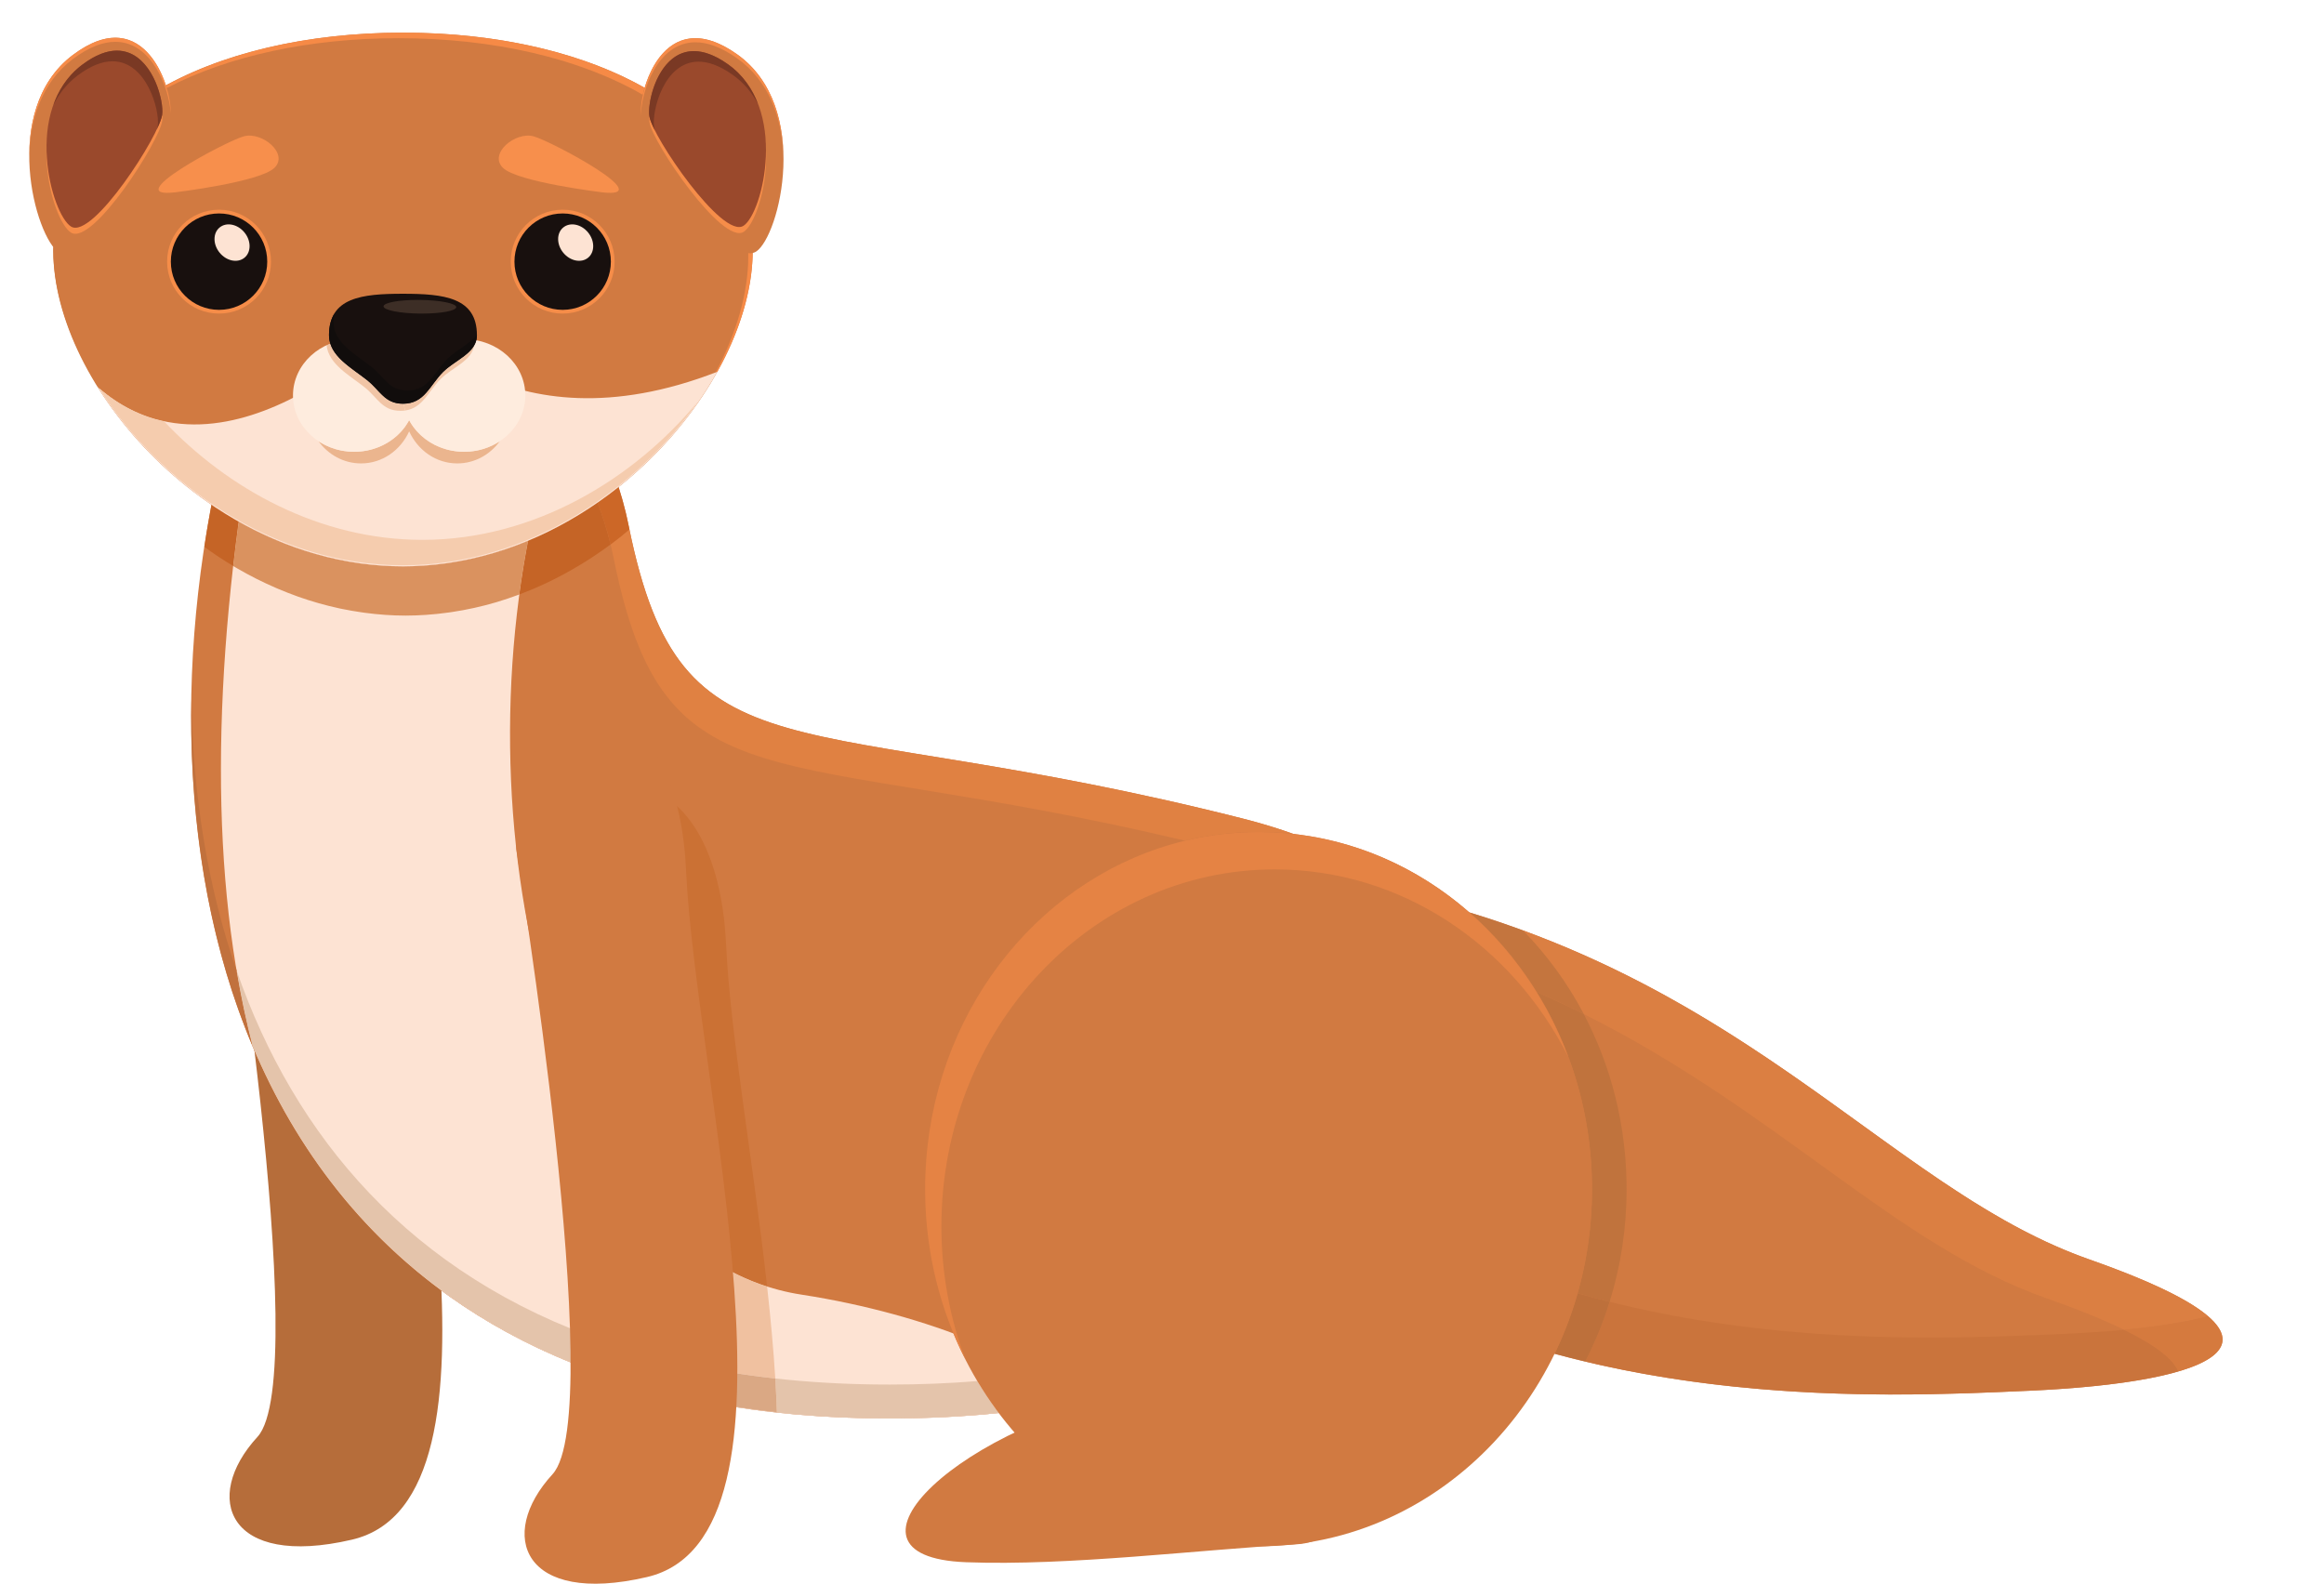 <?xml version="1.0" encoding="UTF-8"?><svg xmlns="http://www.w3.org/2000/svg" xmlns:xlink="http://www.w3.org/1999/xlink" height="324.9" preserveAspectRatio="xMidYMid meet" version="1.0" viewBox="-6.0 -6.7 476.8 324.9" width="476.8" zoomAndPan="magnify"><defs><clipPath id="a"><path d="M 99 139 L 146 139 L 146 318.23 L 99 318.23 Z M 99 139"/></clipPath></defs><g><g><path d="M 39.395 159.805 C 39.445 160.824 58.316 275.582 46.824 288.098 C 35.336 300.609 40.777 315.117 66.203 309.191 C 101.246 301.027 76.234 207.934 74.215 164.078 C 72.191 120.219 37.613 123.281 39.395 159.805" fill="#b66d3a"/></g><g><path d="M 38.719 90.324 C 19.934 176.293 45.391 282.629 173.457 284.297 C 301.52 285.969 341.148 184.602 248.961 161.238 C 156.77 137.879 133.824 154.98 122.98 101.172 C 112.137 47.359 49.562 40.684 38.719 90.324" fill="#d17a41"/></g><g><path d="M 254.855 162.895 C 254.852 162.891 254.852 162.891 254.844 162.891 C 254.848 162.891 254.852 162.891 254.855 162.895 M 254.793 162.875 C 254.785 162.871 254.781 162.871 254.777 162.867 C 254.781 162.871 254.785 162.871 254.793 162.875 M 254.73 162.855 C 254.719 162.852 254.715 162.852 254.707 162.848 C 254.715 162.852 254.719 162.852 254.73 162.855 M 254.664 162.836 C 254.656 162.832 254.652 162.832 254.641 162.828 C 254.648 162.828 254.656 162.832 254.664 162.836 M 254.602 162.816 C 254.594 162.812 254.586 162.812 254.574 162.809 C 254.586 162.812 254.594 162.812 254.602 162.816 M 254.539 162.797 C 254.527 162.793 254.52 162.789 254.512 162.785 C 254.52 162.789 254.527 162.793 254.539 162.797 M 254.477 162.777 C 254.469 162.773 254.453 162.77 254.441 162.766 C 254.453 162.77 254.469 162.773 254.477 162.777 M 254.414 162.758 C 254.398 162.754 254.391 162.75 254.375 162.746 C 254.387 162.75 254.402 162.754 254.414 162.758 M 254.352 162.738 C 254.336 162.734 254.328 162.73 254.312 162.727 C 254.324 162.73 254.34 162.734 254.352 162.738 M 254.289 162.719 C 254.273 162.715 254.262 162.711 254.246 162.707 C 254.262 162.711 254.273 162.715 254.289 162.719 M 254.227 162.699 C 254.211 162.695 254.195 162.691 254.18 162.688 C 254.195 162.691 254.211 162.695 254.227 162.699 M 254.164 162.684 C 254.148 162.676 254.129 162.672 254.113 162.668 C 254.129 162.672 254.148 162.676 254.164 162.684 M 254.102 162.664 C 254.086 162.656 254.066 162.652 254.051 162.648 C 254.066 162.652 254.086 162.656 254.102 162.664 M 254.035 162.645 C 254.02 162.641 254 162.633 253.984 162.629 C 254.004 162.633 254.02 162.641 254.035 162.645 M 253.977 162.625 C 253.961 162.621 253.934 162.613 253.918 162.609 C 253.938 162.613 253.957 162.617 253.977 162.625 M 253.914 162.605 C 253.898 162.602 253.871 162.594 253.855 162.59 C 253.875 162.594 253.895 162.602 253.914 162.605 M 253.848 162.586 C 253.832 162.582 253.805 162.574 253.789 162.57 C 253.809 162.574 253.828 162.582 253.848 162.586 M 253.785 162.57 C 253.77 162.562 253.742 162.555 253.727 162.551 C 253.746 162.559 253.766 162.562 253.785 162.57 M 253.723 162.551 C 252.574 162.207 251.418 161.883 250.223 161.566 C 251.414 161.883 252.578 162.211 253.723 162.551 M 250.223 161.566 C 250.18 161.555 250.137 161.543 250.09 161.531 C 250.137 161.543 250.18 161.555 250.223 161.566 M 250.09 161.531 C 250.066 161.523 250.047 161.52 250.023 161.516 C 250.047 161.52 250.066 161.523 250.09 161.531 M 250.023 161.516 C 250.008 161.512 249.977 161.5 249.961 161.496 C 249.98 161.504 250.004 161.508 250.023 161.516 M 249.957 161.496 C 249.918 161.484 249.867 161.473 249.828 161.461 C 249.867 161.473 249.914 161.484 249.957 161.496 M 249.824 161.461 C 249.805 161.457 249.777 161.449 249.762 161.445 C 249.781 161.449 249.801 161.457 249.824 161.461 M 249.758 161.445 C 249.738 161.441 249.711 161.434 249.695 161.43 C 249.719 161.434 249.734 161.438 249.758 161.445 M 249.688 161.426 C 249.672 161.422 249.645 161.414 249.629 161.41 C 249.648 161.414 249.668 161.422 249.688 161.426 M 249.621 161.41 C 249.562 161.395 249.488 161.375 249.426 161.359 C 249.492 161.375 249.559 161.395 249.621 161.41 M 249.426 161.359 C 249.402 161.352 249.383 161.348 249.359 161.344 C 249.379 161.348 249.402 161.352 249.426 161.359 M 249.359 161.34 C 249.336 161.336 249.316 161.328 249.293 161.324 C 249.316 161.328 249.336 161.336 249.359 161.34 M 249.289 161.324 C 249.27 161.316 249.25 161.312 249.227 161.309 C 249.25 161.312 249.27 161.316 249.289 161.324 M 249.223 161.309 C 249.203 161.301 249.184 161.297 249.16 161.289 C 249.18 161.297 249.203 161.301 249.223 161.309 M 249.148 161.289 C 249.109 161.277 249.066 161.266 249.027 161.258 C 249.066 161.266 249.109 161.277 249.148 161.289 M 122.305 98.148 L 122.305 98.145 L 122.305 98.148 M 122.289 98.09 C 122.289 98.078 122.285 98.07 122.285 98.062 C 122.285 98.07 122.289 98.078 122.289 98.09 M 122.277 98.035 C 121.867 96.383 121.41 94.781 120.906 93.227 C 121.41 94.781 121.867 96.383 122.277 98.035" fill="#fcd8bd"/></g><g><path d="M 237.148 165.785 C 152.219 145.602 130.402 159.934 119.906 107.859 C 119.711 106.891 119.496 105.938 119.27 105 C 119.844 104.574 120.414 104.141 120.977 103.699 C 121.145 103.566 121.312 103.434 121.477 103.301 C 122.043 102.852 122.582 102.379 123.133 101.918 C 134.039 154.828 157.195 137.988 248.961 161.238 C 248.98 161.246 249.004 161.25 249.027 161.258 C 249.066 161.266 249.109 161.277 249.148 161.289 C 249.156 161.289 249.156 161.289 249.16 161.289 C 249.184 161.297 249.203 161.301 249.223 161.309 L 249.227 161.309 C 249.25 161.312 249.27 161.316 249.289 161.324 L 249.293 161.324 C 249.316 161.328 249.336 161.336 249.359 161.34 L 249.359 161.344 C 249.383 161.348 249.402 161.352 249.426 161.359 C 249.488 161.375 249.562 161.395 249.621 161.41 L 249.629 161.41 C 249.645 161.414 249.672 161.422 249.688 161.426 C 249.688 161.426 249.691 161.426 249.695 161.43 C 249.711 161.434 249.738 161.441 249.758 161.445 L 249.762 161.445 C 249.777 161.449 249.805 161.457 249.824 161.461 L 249.828 161.461 C 249.867 161.473 249.918 161.484 249.957 161.496 C 249.961 161.496 249.957 161.496 249.961 161.496 C 249.977 161.5 250.008 161.512 250.023 161.516 C 250.047 161.52 250.066 161.523 250.09 161.531 C 250.137 161.543 250.18 161.555 250.223 161.566 C 251.418 161.883 252.574 162.207 253.723 162.551 L 253.727 162.551 C 253.742 162.555 253.77 162.562 253.785 162.57 L 253.789 162.57 C 253.805 162.574 253.832 162.582 253.848 162.586 C 253.852 162.59 253.852 162.59 253.855 162.59 C 253.871 162.594 253.898 162.602 253.914 162.605 C 253.914 162.605 253.914 162.605 253.918 162.609 C 253.934 162.613 253.961 162.621 253.977 162.625 C 253.977 162.625 253.984 162.629 253.984 162.629 C 254 162.633 254.02 162.641 254.035 162.645 C 254.043 162.645 254.047 162.645 254.051 162.648 C 254.066 162.652 254.086 162.656 254.102 162.664 C 254.105 162.664 254.109 162.664 254.113 162.668 C 254.129 162.672 254.148 162.676 254.164 162.684 C 254.168 162.684 254.176 162.684 254.18 162.688 C 254.195 162.691 254.211 162.695 254.227 162.699 C 254.234 162.703 254.238 162.703 254.246 162.707 C 254.262 162.711 254.273 162.715 254.289 162.719 C 254.293 162.723 254.305 162.727 254.312 162.727 C 254.328 162.73 254.336 162.734 254.352 162.738 C 254.363 162.742 254.367 162.742 254.375 162.746 C 254.391 162.75 254.398 162.754 254.414 162.758 C 254.426 162.762 254.43 162.762 254.441 162.766 C 254.453 162.77 254.469 162.773 254.477 162.777 C 254.488 162.781 254.5 162.785 254.512 162.785 C 254.52 162.789 254.527 162.793 254.539 162.797 C 254.551 162.801 254.566 162.805 254.574 162.809 C 254.586 162.812 254.594 162.812 254.602 162.816 C 254.617 162.82 254.629 162.824 254.641 162.828 C 254.652 162.832 254.656 162.832 254.664 162.836 C 254.676 162.84 254.695 162.844 254.707 162.848 C 254.715 162.852 254.719 162.852 254.73 162.855 C 254.742 162.859 254.766 162.863 254.777 162.867 C 254.781 162.871 254.785 162.871 254.793 162.875 C 254.812 162.879 254.824 162.883 254.844 162.891 C 254.852 162.891 254.852 162.891 254.855 162.895 C 256.402 163.371 257.906 163.871 259.371 164.398 C 257.102 164.145 254.797 164.012 252.469 164.004 L 252.465 164.004 C 252.41 164.004 252.355 164.004 252.305 164.004 C 252.301 164.004 252.297 164.004 252.293 164.004 C 252.266 164.004 252.238 164.004 252.215 164.004 C 247.035 164.004 241.996 164.617 237.148 165.785 M 122.992 101.219 C 122.988 101.203 122.984 101.188 122.98 101.172 C 122.984 101.188 122.988 101.203 122.992 101.219 M 122.348 98.316 C 122.348 98.312 122.348 98.312 122.348 98.309 C 122.348 98.312 122.348 98.312 122.348 98.316 M 122.332 98.258 C 122.328 98.246 122.328 98.238 122.324 98.227 C 122.328 98.238 122.328 98.246 122.332 98.258 M 122.32 98.199 C 122.312 98.184 122.309 98.164 122.305 98.145 L 122.305 98.148 C 122.309 98.164 122.316 98.184 122.32 98.199 M 122.305 98.145 C 121.891 96.449 121.422 94.816 120.906 93.227 C 121.41 94.781 121.867 96.383 122.277 98.035 C 122.281 98.043 122.281 98.055 122.285 98.062 C 122.285 98.07 122.289 98.078 122.289 98.09 C 122.297 98.105 122.301 98.125 122.305 98.145" fill="#e08142"/></g><g><path d="M 158.438 258.918 C 107.824 251.133 87.082 161.59 104.961 92.617 L 45.711 82.328 C 37.312 131.527 37.059 174.047 45.801 207.805 C 63.957 251.008 103.273 283.383 173.457 284.297 C 187.477 284.48 200.434 283.43 212.277 281.379 C 208.742 273.09 184.637 262.949 158.438 258.918" fill="#fde3d3"/></g><g><path d="M 123.133 101.918 C 123.086 101.688 123.039 101.453 122.992 101.219 C 123.039 101.457 123.094 101.672 123.141 101.91 C 123.141 101.914 123.137 101.914 123.133 101.918" fill="#d99b6d"/></g><g><path d="M 100.547 115.266 C 101.047 111.562 101.645 107.887 102.344 104.25 C 107.391 102.152 112.164 99.496 116.59 96.434 C 117.637 99.129 118.535 101.984 119.27 105 C 117.445 106.352 115.555 107.637 113.605 108.84 C 113.438 108.945 113.266 109.043 113.094 109.148 C 111.93 109.855 110.746 110.531 109.539 111.18 C 109.398 111.258 109.254 111.336 109.109 111.41 C 106.418 112.836 103.629 114.098 100.758 115.184 C 100.688 115.211 100.617 115.238 100.547 115.266 M 122.98 101.172 C 122.785 100.203 122.574 99.25 122.348 98.316 C 122.574 99.25 122.785 100.203 122.98 101.172 M 122.348 98.309 C 122.344 98.297 122.336 98.273 122.332 98.258 C 122.336 98.273 122.344 98.293 122.348 98.309 M 122.324 98.227 C 122.324 98.219 122.32 98.211 122.32 98.199 C 122.32 98.207 122.324 98.223 122.324 98.227 M 122.305 98.145 L 122.305 98.145" fill="#c56426"/></g><g><path d="M 119.27 105 C 118.535 101.984 117.637 99.129 116.59 96.434 C 118.07 95.406 119.508 94.34 120.906 93.227 C 121.422 94.816 121.891 96.449 122.305 98.145 C 122.309 98.164 122.312 98.184 122.32 98.199 C 122.32 98.211 122.324 98.219 122.324 98.227 C 122.328 98.238 122.328 98.246 122.332 98.258 C 122.336 98.273 122.344 98.297 122.348 98.309 C 122.348 98.312 122.348 98.312 122.348 98.316 C 122.574 99.25 122.785 100.203 122.98 101.172 C 122.984 101.188 122.988 101.203 122.992 101.219 C 123.039 101.453 123.086 101.688 123.133 101.918 C 122.582 102.379 122.043 102.852 121.477 103.301 C 121.312 103.434 121.145 103.566 120.977 103.699 C 120.414 104.141 119.844 104.574 119.27 105" fill="#cc6727"/></g><g><path d="M 41.836 109.426 C 40.891 108.855 39.957 108.266 39.035 107.664 C 38.852 107.543 38.672 107.422 38.488 107.301 C 37.617 106.719 36.766 106.109 35.918 105.496 C 36.359 102.602 36.848 99.727 37.387 96.863 C 39.191 98.09 41.051 99.246 42.965 100.324 C 42.555 103.387 42.176 106.418 41.836 109.426" fill="#c56426"/></g><g><path d="M 77.242 119.602 C 74.395 119.602 71.594 119.391 68.832 119.023 C 68.559 118.984 68.281 118.945 68.008 118.902 C 66.777 118.727 65.559 118.512 64.348 118.266 C 64.113 118.219 63.879 118.176 63.645 118.125 C 60.762 117.504 57.941 116.699 55.191 115.727 C 55.012 115.664 54.836 115.594 54.656 115.527 C 53.469 115.098 52.301 114.637 51.145 114.148 C 50.906 114.047 50.672 113.949 50.434 113.844 C 49.184 113.301 47.945 112.727 46.73 112.113 L 46.594 112.047 C 45.25 111.367 43.93 110.652 42.633 109.898 L 42.629 109.895 C 42.363 109.742 42.098 109.586 41.836 109.426 C 42.176 106.418 42.555 103.387 42.965 100.324 C 53.016 105.988 64.488 109.5 76.676 109.5 C 85.719 109.5 94.375 107.566 102.344 104.25 C 101.645 107.887 101.047 111.562 100.547 115.266 C 100.426 115.309 100.301 115.355 100.18 115.398 C 98.832 115.898 97.469 116.359 96.09 116.773 L 95.84 116.852 C 92.867 117.73 89.82 118.406 86.711 118.871 C 86.484 118.902 86.262 118.938 86.035 118.969 C 84.516 119.18 82.984 119.348 81.441 119.449 C 80.051 119.543 78.652 119.602 77.242 119.602" fill="#da925f"/></g><g><path d="M 148.426 44.711 C 148.426 72.367 116.301 109.5 76.676 109.5 C 37.047 109.5 4.926 72.367 4.926 44.711 C 4.926 17.055 37.047 0 76.676 0 C 116.301 0 148.426 17.055 148.426 44.711" fill="#d17a41"/></g><g><path d="M 126.262 11.316 C 114.285 4.531 98.348 0.582 80.711 0.059 C 98.348 0.582 114.285 4.531 126.262 11.316 M 76.184 0 C 76.188 0 76.184 0 76.188 0 C 76.188 0 76.184 0 76.184 0 M 76.344 0 C 76.348 0 76.352 0 76.355 0 C 76.348 0 76.348 0 76.344 0 M 76.422 0 C 76.426 0 76.43 0 76.434 0 C 76.43 0 76.426 0 76.422 0 M 76.508 0 C 76.512 0 76.516 0 76.523 0 C 76.52 0 76.512 0 76.508 0 M 76.582 0 C 76.59 0 76.594 0 76.602 0 C 76.594 0 76.59 0 76.582 0" fill="#f9ac75"/></g><g><path d="M 140.801 69.715 C 145.109 61.688 147.52 53.41 147.52 45.848 C 147.52 45.629 147.52 45.41 147.516 45.195 C 147.68 45.223 147.84 45.234 147.992 45.234 C 148.141 45.234 148.281 45.223 148.422 45.195 C 148.316 52.945 145.715 61.406 141.16 69.574 C 141.043 69.621 140.922 69.672 140.801 69.715 M 125.891 12.758 C 112.957 5.266 95.27 1.137 75.77 1.137 C 57.523 1.137 40.871 4.754 28.215 11.359 C 28.16 11.184 28.105 11.004 28.047 10.824 C 40.707 3.902 57.594 0.066 76.184 0 C 76.184 0 76.188 0 76.188 0 C 76.238 0 76.293 0 76.344 0 C 76.348 0 76.348 0 76.355 0 C 76.375 0 76.398 0 76.422 0 C 76.426 0 76.43 0 76.434 0 C 76.457 0 76.484 0 76.508 0 C 76.512 0 76.52 0 76.523 0 C 76.543 0 76.559 0 76.582 0 C 76.59 0 76.594 0 76.602 0 C 76.625 0 76.652 0 76.676 0 C 78.027 0 79.375 0.02 80.711 0.059 C 98.348 0.582 114.285 4.531 126.262 11.316 C 126.117 11.805 125.992 12.289 125.891 12.758" fill="#f68a46"/></g><g><path d="M 141.164 69.574 C 97.422 86.598 76.676 58.121 76.676 58.121 C 76.676 58.121 40.855 96.305 14.012 72.66 C 25.66 91.34 47.391 107.746 72.605 109.363 C 73.957 109.434 75.305 109.5 76.676 109.5 C 78.086 109.5 79.48 109.43 80.871 109.352 C 107.414 107.594 130.086 89.469 141.164 69.574" fill="#fde3d3"/></g><g><path d="M 49.594 46.98 C 49.594 52.867 44.824 57.637 38.941 57.637 C 33.055 57.637 28.285 52.867 28.285 46.98 C 28.285 41.098 33.055 36.324 38.941 36.324 C 44.824 36.324 49.594 41.098 49.594 46.98" fill="#f68d49"/></g><g><path d="M 48.828 46.98 C 48.828 52.441 44.402 56.871 38.941 56.871 C 33.477 56.871 29.051 52.441 29.051 46.98 C 29.051 41.52 33.477 37.094 38.941 37.094 C 44.402 37.094 48.828 41.52 48.828 46.98" fill="#18100e"/></g><g><path d="M 44.148 40.988 C 45.555 42.699 45.559 45.023 44.156 46.176 C 42.754 47.324 40.477 46.871 39.07 45.156 C 37.664 43.445 37.656 41.121 39.059 39.973 C 40.461 38.82 42.738 39.273 44.148 40.988" fill="#fde3d3"/></g><g><path d="M 120.094 46.98 C 120.094 52.867 115.32 57.637 109.438 57.637 C 103.555 57.637 98.781 52.867 98.781 46.98 C 98.781 41.098 103.555 36.324 109.438 36.324 C 115.32 36.324 120.094 41.098 120.094 46.98" fill="#f68d49"/></g><g><path d="M 119.328 46.98 C 119.328 52.441 114.898 56.871 109.438 56.871 C 103.977 56.871 99.547 52.441 99.547 46.98 C 99.547 41.52 103.977 37.094 109.438 37.094 C 114.898 37.094 119.328 41.52 119.328 46.98" fill="#18100e"/></g><g><path d="M 114.645 40.988 C 116.051 42.699 116.059 45.023 114.656 46.176 C 113.254 47.324 110.977 46.871 109.566 45.156 C 108.16 43.445 108.156 41.121 109.559 39.973 C 110.961 38.82 113.238 39.273 114.645 40.988" fill="#fde3d3"/></g><g><path d="M 149.129 44.914 C 153.961 41.746 160.5 15.266 145.219 4.438 C 129.938 -6.395 124.754 12.461 125.512 17.512 C 126.27 22.562 143.82 48.391 149.129 44.914" fill="#d17a41"/></g><g><path d="M 146.59 40.855 C 150.547 38.266 155.895 16.594 143.391 7.73 C 130.887 -1.133 126.645 14.297 127.262 18.43 C 127.883 22.566 142.246 43.703 146.59 40.855" fill="#f68d49"/></g><g><path d="M 146.555 39.613 C 150.512 37.023 155.863 15.352 143.355 6.488 C 130.852 -2.375 126.605 13.055 127.23 17.188 C 127.848 21.324 142.211 42.461 146.555 39.613" fill="#9a492c"/></g><g><path d="M 143.355 6.488 C 140.645 4.566 138.32 3.785 136.352 3.785 C 134.613 3.785 133.148 4.395 131.938 5.359 C 133.148 4.395 134.613 3.785 136.352 3.785 C 138.32 3.785 140.645 4.566 143.355 6.488" fill="#93522f"/></g><g><path d="M 127.23 17.203 C 127.23 17.203 127.23 17.203 127.23 17.199 C 127.23 17.203 127.23 17.203 127.23 17.203 M 127.23 17.199 C 127.23 17.195 127.23 17.191 127.23 17.188 C 127.227 17.184 127.227 17.18 127.227 17.176 C 127.227 17.18 127.227 17.184 127.23 17.188 C 127.23 17.191 127.23 17.195 127.23 17.199 M 127.223 17.148 C 127.223 17.141 127.223 17.133 127.219 17.125 C 127.223 17.133 127.223 17.141 127.223 17.148" fill="#a85d34"/></g><g><path d="M 128.422 20.16 C 127.773 18.891 127.332 17.84 127.23 17.203 C 127.23 17.203 127.23 17.203 127.23 17.199 C 127.23 17.195 127.23 17.191 127.23 17.188 C 127.227 17.184 127.227 17.18 127.227 17.176 C 127.227 17.168 127.223 17.156 127.223 17.148 C 127.223 17.141 127.223 17.133 127.219 17.125 C 126.883 14.637 128.227 8.32 131.938 5.359 C 133.148 4.395 134.613 3.785 136.352 3.785 C 138.32 3.785 140.645 4.566 143.355 6.488 C 146.355 8.613 148.309 11.484 149.52 14.645 C 148.305 12.348 146.621 10.281 144.32 8.652 C 141.609 6.73 139.285 5.949 137.316 5.949 C 130.203 5.949 127.707 16.113 128.191 19.352 C 128.227 19.566 128.316 19.855 128.422 20.16" fill="#7a3924"/></g><g><path d="M 127.656 7.734 C 129.43 4.18 132.348 1.129 136.652 1.129 C 139.059 1.129 141.898 2.086 145.219 4.438 C 141.906 2.09 139.066 1.137 136.66 1.137 C 132.355 1.137 129.438 4.18 127.656 7.734 M 146.641 5.539 C 146.637 5.539 146.637 5.539 146.637 5.535 C 146.637 5.539 146.637 5.539 146.641 5.539 M 146.605 5.512 C 146.602 5.508 146.598 5.504 146.594 5.504 C 146.598 5.504 146.602 5.508 146.605 5.512 M 146.57 5.48 C 146.566 5.477 146.559 5.473 146.551 5.465 C 146.559 5.473 146.566 5.477 146.57 5.48 M 146.543 5.457 C 146.531 5.449 146.52 5.438 146.508 5.43 C 146.52 5.438 146.531 5.449 146.543 5.457 M 146.508 5.43 C 146.129 5.109 145.73 4.805 145.32 4.508 C 145.73 4.805 146.129 5.109 146.508 5.43 M 145.309 4.5 C 145.301 4.496 145.297 4.492 145.289 4.488 C 145.297 4.492 145.301 4.496 145.309 4.5 M 145.262 4.469 C 145.262 4.465 145.258 4.465 145.254 4.461 C 145.258 4.465 145.262 4.465 145.262 4.469" fill="#f8a266"/></g><g><path d="M 154.715 24.938 C 154.363 17.555 151.844 9.953 145.242 5.273 C 141.926 2.926 139.086 1.973 136.68 1.973 C 128.82 1.973 125.582 12.125 125.477 16.988 C 125.328 14.863 125.988 11.074 127.656 7.734 C 129.438 4.18 132.355 1.137 136.66 1.137 C 139.066 1.137 141.906 2.09 145.219 4.438 C 145.23 4.445 145.242 4.453 145.254 4.461 C 145.258 4.465 145.262 4.465 145.262 4.469 C 145.273 4.477 145.281 4.48 145.289 4.488 C 145.297 4.492 145.301 4.496 145.309 4.5 C 145.312 4.504 145.316 4.508 145.32 4.508 C 145.73 4.805 146.129 5.109 146.508 5.43 C 146.52 5.438 146.531 5.449 146.543 5.457 C 146.547 5.461 146.551 5.465 146.551 5.465 C 146.559 5.473 146.566 5.477 146.57 5.48 C 146.578 5.488 146.586 5.496 146.594 5.504 C 146.598 5.504 146.602 5.508 146.605 5.512 C 146.613 5.52 146.625 5.527 146.637 5.535 C 146.637 5.539 146.637 5.539 146.641 5.539 C 152.414 10.449 154.531 17.852 154.715 24.938" fill="#f68b48"/></g><g><path d="M 30.023 32.75 C 30.023 32.75 47.293 30.66 50.297 27.742 C 53.305 24.82 47.762 20.23 44.008 21.273 C 40.254 22.316 18.102 34.18 30.023 32.75" fill="#f78f4c"/></g><g><path d="M 87.809 88.379 C 83.449 88.379 79.715 85.68 77.945 81.801 C 76.172 85.68 72.438 88.379 68.078 88.379 C 64.52 88.379 61.355 86.594 59.348 83.828 C 61.406 85.188 63.934 85.988 66.66 85.988 C 71.617 85.988 75.902 83.344 77.941 79.504 C 79.984 83.344 84.27 85.988 89.227 85.988 C 91.953 85.988 94.477 85.188 96.535 83.828 C 94.531 86.594 91.367 88.379 87.809 88.379" fill="#ebb58e"/></g><g><path d="M 79.211 74.438 C 79.211 80.816 73.594 85.988 66.66 85.988 C 59.727 85.988 54.109 80.816 54.109 74.438 C 54.109 68.059 59.727 62.887 66.66 62.887 C 73.594 62.887 79.211 68.059 79.211 74.438" fill="#feecde"/></g><g><path d="M 76.676 74.438 C 76.676 80.816 82.293 85.988 89.227 85.988 C 96.156 85.988 101.777 80.816 101.777 74.438 C 101.777 68.059 96.156 62.887 89.227 62.887 C 82.293 62.887 76.676 68.059 76.676 74.438" fill="#feecde"/></g><g><path d="M 117.469 32.75 C 117.469 32.75 100.195 30.66 97.191 27.742 C 94.188 24.82 99.727 20.23 103.484 21.273 C 107.238 22.316 129.391 34.18 117.469 32.75" fill="#f78f4c"/></g><g><path d="M 61.008 64.121 C 60.988 63.93 60.977 63.73 60.977 63.531 C 60.977 61.961 61.258 60.676 61.77 59.629 C 61.594 60.348 61.5 61.152 61.5 62.051 C 61.5 62.059 61.5 62.066 61.5 62.074 C 61.5 62.434 61.531 62.777 61.594 63.109 C 61.637 63.348 61.695 63.574 61.766 63.797 C 61.508 63.898 61.258 64.004 61.008 64.121" fill="#d17a41"/></g><g><path d="M 76.152 77.586 C 72.383 77.586 71.461 74.863 68.805 72.754 C 65.715 70.297 61.406 68.023 61.008 64.121 C 61.258 64.004 61.508 63.898 61.766 63.797 C 62.785 67.027 66.547 69.09 69.328 71.297 C 71.711 73.191 72.699 75.582 75.609 76.051 C 75.938 76.102 76.293 76.129 76.676 76.129 C 76.719 76.129 76.766 76.129 76.809 76.129 C 76.883 76.602 76.988 77.066 77.125 77.52 C 76.82 77.562 76.496 77.586 76.152 77.586" fill="#f1c5a6"/></g><g><path d="M 77.125 77.52 C 76.988 77.066 76.883 76.602 76.809 76.129 C 81.109 76.055 82.156 72.379 84.898 69.621 C 86.848 67.664 89.992 66.402 91.277 64.188 C 90.781 67.379 86.715 68.73 84.379 71.078 C 81.82 73.648 80.738 77.012 77.125 77.52" fill="#f1c5a6"/></g><g><path d="M 91.848 62.074 C 91.848 65.746 87.391 67.117 84.898 69.621 C 82.125 72.406 81.09 76.129 76.676 76.129 C 72.902 76.129 71.98 73.406 69.328 71.297 C 66.082 68.723 61.5 66.344 61.5 62.074 C 61.5 54.309 68.293 53.57 76.676 53.57 C 85.055 53.57 91.848 54.309 91.848 62.074" fill="#18100e"/></g><g><path d="M 91.719 63.113 C 91.801 62.789 91.848 62.441 91.848 62.074 C 91.848 62.07 91.848 62.07 91.848 62.066 L 91.848 62.074 C 91.848 62.441 91.805 62.789 91.719 63.113" fill="#87512e"/></g><g><path d="M 91.277 64.188 C 91.469 63.852 91.621 63.496 91.719 63.113 C 91.621 63.496 91.469 63.855 91.277 64.188" fill="#a39c94"/></g><g><path d="M 76.809 76.129 C 81.109 76.055 82.156 72.379 84.898 69.621 C 86.848 67.664 89.996 66.398 91.277 64.188 C 89.992 66.402 86.848 67.664 84.898 69.621 C 82.156 72.379 81.109 76.055 76.809 76.129" fill="#9b8471"/></g><g><path d="M 76.676 76.129 C 76.293 76.129 75.938 76.102 75.609 76.051 C 72.699 75.582 71.711 73.191 69.328 71.297 C 66.355 68.938 62.262 66.746 61.594 63.109 C 61.531 62.777 61.5 62.434 61.5 62.074 C 61.5 62.066 61.5 62.059 61.5 62.051 C 61.504 60.203 61.914 58.773 62.617 57.637 C 62.527 58.188 62.414 58.719 62.414 59.363 C 62.414 63.633 66.996 66.008 70.242 68.586 C 72.895 70.695 73.816 73.418 77.59 73.418 C 82.004 73.418 83.039 69.695 85.812 66.91 C 87.609 65.105 90.402 63.879 91.836 61.969 L 91.848 62.066 C 91.848 62.07 91.848 62.07 91.848 62.074 C 91.848 62.441 91.801 62.789 91.719 63.113 C 91.621 63.496 91.469 63.852 91.277 64.188 C 89.996 66.398 86.848 67.664 84.898 69.621 C 82.156 72.379 81.109 76.055 76.809 76.129 C 76.766 76.129 76.719 76.129 76.676 76.129" fill="#110d0c"/></g><g><path d="M 80.582 57.637 C 80.43 57.637 80.281 57.637 80.133 57.637 C 76.012 57.59 72.68 56.926 72.688 56.152 C 72.695 55.406 75.805 54.832 79.723 54.832 C 79.867 54.832 80.016 54.832 80.16 54.836 C 84.281 54.883 87.613 55.547 87.605 56.316 C 87.598 57.062 84.492 57.637 80.582 57.637" fill="#3d2e26"/></g><g><path d="M 4.926 44.598 C 4.926 44.559 4.926 44.52 4.926 44.484 C 4.926 44.312 4.926 44.145 4.93 43.977 C 4.93 43.977 4.93 43.98 4.934 43.98 C 4.93 44.188 4.926 44.391 4.926 44.598" fill="#f5e0cf"/></g><g><path d="M 27.641 79.723 C 23.09 78.742 18.578 76.605 14.293 72.906 C 8.355 63.539 4.953 53.574 4.926 44.598 C 4.926 44.391 4.93 44.188 4.934 43.98 C 5.348 44.512 5.762 44.91 6.16 45.156 C 6.48 45.352 6.84 45.445 7.234 45.445 C 7.848 45.445 8.543 45.223 9.301 44.809 C 10.957 56.426 17.617 69.094 27.641 79.723" fill="#d17a41"/></g><g><path d="M 76.676 109.273 C 49.953 109.273 26.641 92.387 14.293 72.906 C 18.578 76.605 23.09 78.742 27.641 79.723 C 40.762 93.641 59.648 104.062 80.645 104.062 C 103.609 104.062 124.039 91.578 137.172 75.707 C 124.43 93.977 102.105 109.273 76.676 109.273" fill="#f5ccae"/></g><g><path d="M 6.16 45.156 C 1.242 42.125 -6.031 15.836 8.938 4.586 C 23.91 -6.664 29.621 12.035 29.004 17.105 C 28.387 22.176 11.562 48.484 6.16 45.156" fill="#d17a41"/></g><g><path d="M 8.582 41.027 C 4.559 38.551 -1.395 17.035 10.859 7.828 C 23.109 -1.383 27.785 13.922 27.277 18.074 C 26.773 22.223 13.004 43.754 8.582 41.027" fill="#f68d49"/></g><g><path d="M 8.582 39.785 C 4.559 37.305 -1.395 15.793 10.859 6.586 C 23.109 -2.625 27.785 12.68 27.277 16.828 C 26.773 20.98 13.004 42.508 8.582 39.785" fill="#9a492c"/></g><g><path d="M 10.207 7.098 C 10.418 6.922 10.637 6.75 10.859 6.586 C 13.609 4.516 15.977 3.684 17.992 3.684 C 18.828 3.684 19.602 3.828 20.316 4.086 C 19.602 3.828 18.828 3.684 17.992 3.684 C 15.977 3.684 13.609 4.516 10.859 6.586 C 10.637 6.754 10.418 6.922 10.207 7.098" fill="#93522f"/></g><g><path d="M 26.168 19.836 C 26.266 19.527 26.348 19.238 26.375 19.02 C 26.766 15.801 24.043 5.875 17.086 5.875 C 15.074 5.875 12.703 6.707 9.953 8.773 C 7.703 10.465 6.074 12.578 4.926 14.91 C 5.965 11.961 7.641 9.238 10.207 7.098 C 10.418 6.922 10.637 6.754 10.859 6.586 C 13.609 4.516 15.977 3.684 17.992 3.684 C 18.828 3.684 19.602 3.828 20.316 4.086 C 25.555 5.973 27.621 13.996 27.277 16.828 C 27.277 16.832 27.277 16.836 27.277 16.84 C 27.277 16.84 27.277 16.844 27.277 16.844 C 27.277 16.844 27.277 16.848 27.277 16.848 C 27.191 17.484 26.781 18.551 26.168 19.836" fill="#7a3924"/></g><g><path d="M 26.582 7.379 C 24.738 3.949 21.816 1.043 17.656 1.043 C 15.227 1.043 12.371 2.035 9.062 4.492 C 12.379 2.031 15.23 1.039 17.664 1.039 C 21.828 1.039 24.742 3.949 26.582 7.379 M 8.859 4.645 L 8.863 4.645 L 8.859 4.645 M 8.898 4.617 C 8.898 4.617 8.902 4.613 8.902 4.613 C 8.902 4.613 8.898 4.617 8.898 4.617 M 8.961 4.57 C 8.984 4.555 9.004 4.535 9.031 4.52 C 9.008 4.535 8.984 4.555 8.961 4.57 M 9.039 4.512 L 9.039 4.512" fill="#f8a266"/></g><g><path d="M 0.02 25.344 C 0.004 17.73 2.207 9.695 8.859 4.645 L 8.863 4.645 C 8.875 4.637 8.887 4.625 8.898 4.617 C 8.898 4.617 8.902 4.613 8.902 4.613 C 8.914 4.605 8.926 4.598 8.938 4.586 C 8.945 4.582 8.953 4.574 8.961 4.57 C 8.984 4.555 9.008 4.535 9.031 4.52 C 9.031 4.516 9.035 4.516 9.039 4.512 C 9.047 4.504 9.055 4.5 9.062 4.492 C 12.371 2.035 15.227 1.043 17.656 1.043 C 21.816 1.043 24.738 3.949 26.582 7.379 C 28.344 10.672 29.113 14.449 29.023 16.582 C 28.785 11.773 25.336 1.879 17.66 1.879 C 15.199 1.879 12.301 2.895 8.938 5.422 C 2.469 10.285 0.164 17.953 0.02 25.344" fill="#f68b48"/></g><g><path d="M 192.203 313.82 C 213.266 314.625 240.242 311.215 259.957 310.145 C 279.672 309.074 266.824 272.449 229.281 278.668 C 191.742 284.883 162.059 312.676 192.203 313.82" fill="#d17a41"/></g><g><path d="M 241.742 171.074 C 343.09 177.535 374.496 234.785 422.637 251.688 C 470.777 268.594 448.148 276.926 410.391 278.633 C 372.629 280.34 297.797 283.633 241.965 233.188 C 186.137 182.742 241.742 171.074 241.742 171.074" fill="#d17a41"/></g><g><path d="M 382.727 279.406 C 382.723 279.406 382.715 279.406 382.707 279.406 C 382.715 279.406 382.723 279.406 382.727 279.406 M 382.73 279.406 C 393.113 279.406 402.434 278.992 410.195 278.641 C 402.43 278.992 393.117 279.406 382.73 279.406 M 410.238 278.641 C 410.266 278.637 410.297 278.637 410.32 278.637 C 410.297 278.637 410.266 278.637 410.238 278.641 M 410.391 278.633 C 410.402 278.633 410.418 278.633 410.43 278.633 C 410.418 278.633 410.402 278.633 410.391 278.633" fill="#f1e7dc"/></g><g><path d="M 382.727 279.406 C 382.723 279.406 382.715 279.406 382.707 279.406 C 362.352 279.406 337.887 277.816 312.945 271.055 C 312.945 271.047 312.949 271.043 312.953 271.035 C 315.051 271.605 317.145 272.137 319.234 272.633 C 321.23 268.754 322.914 264.66 324.238 260.395 C 347.828 266.301 370.812 267.727 390.109 267.727 C 400.578 267.727 409.965 267.305 417.77 266.953 C 421.988 266.762 426.023 266.488 429.789 266.129 C 436.43 269.383 439.926 272.223 440.91 274.672 C 442.578 274.184 444.051 273.652 445.293 273.078 C 438.734 276.125 425.855 277.93 410.43 278.633 C 410.418 278.633 410.402 278.633 410.391 278.633 C 410.367 278.633 410.344 278.637 410.32 278.637 C 410.297 278.637 410.266 278.637 410.238 278.641 C 410.223 278.641 410.211 278.641 410.195 278.641 C 402.434 278.992 393.113 279.406 382.73 279.406 L 382.727 279.406" fill="#ca743c"/></g><g><path d="M 422.746 251.727 C 422.738 251.723 422.73 251.723 422.727 251.719 C 422.73 251.723 422.738 251.723 422.746 251.727 M 422.691 251.707 C 422.676 251.699 422.656 251.695 422.637 251.688 C 422.656 251.695 422.676 251.699 422.691 251.707" fill="#fde4d2"/></g><g><path d="M 445.293 273.078 C 450.523 270.648 451.73 267.43 447.004 263.359 C 442.418 264.566 436.531 265.484 429.789 266.129 C 425.715 264.133 420.461 261.984 413.879 259.672 C 382.977 248.82 358.965 221.344 318.93 201.352 C 315.57 194.977 311.348 189.195 306.43 184.188 C 302.898 182.891 299.254 181.664 295.48 180.512 C 295.477 180.512 295.473 180.508 295.469 180.504 C 356.504 199.086 384.254 238.211 422.637 251.688 C 422.656 251.695 422.676 251.699 422.691 251.707 C 422.703 251.711 422.715 251.715 422.727 251.719 C 422.73 251.723 422.738 251.723 422.746 251.727 C 451.102 261.695 454.793 268.68 445.293 273.078" fill="#db7f42"/></g><g><path d="M 440.91 274.672 C 439.926 272.223 436.43 269.383 429.789 266.129 C 436.531 265.484 442.418 264.566 447.004 263.359 C 451.73 267.43 450.523 270.648 445.293 273.078 C 444.051 273.652 442.578 274.184 440.91 274.672" fill="#d57a3e"/></g><g><path d="M 324.238 260.395 C 322.059 259.848 319.867 259.262 317.676 258.637 C 319.594 251.883 320.629 244.707 320.629 237.281 C 320.629 222.324 316.445 208.414 309.266 196.82 C 312.59 198.277 315.809 199.789 318.93 201.352 C 324.523 211.965 327.719 224.223 327.719 237.281 C 327.719 245.359 326.496 253.129 324.238 260.395" fill="#c0733d"/></g><g><path d="M 319.234 272.633 C 317.145 272.137 315.051 271.605 312.953 271.035 C 314.863 267.098 316.449 262.953 317.676 258.637 C 319.867 259.262 322.059 259.848 324.238 260.395 C 322.914 264.66 321.23 268.754 319.234 272.633" fill="#bd703b"/></g><g><path d="M 318.93 201.352 C 315.809 199.789 312.59 198.277 309.266 196.82 C 305.453 190.672 300.801 185.172 295.48 180.512 C 299.254 181.664 302.898 182.891 306.43 184.188 C 311.348 189.195 315.57 194.977 318.93 201.352" fill="#c4753e"/></g><g><path d="M 176.57 284.316 C 176.559 284.316 176.543 284.316 176.527 284.316 C 176.543 284.316 176.555 284.316 176.57 284.316 C 176.594 284.316 176.617 284.316 176.641 284.316 C 176.617 284.316 176.598 284.316 176.57 284.316 M 176.52 284.316 C 176.492 284.316 176.457 284.316 176.434 284.316 C 176.465 284.316 176.488 284.316 176.52 284.316 M 176.668 284.316 C 176.684 284.316 176.695 284.316 176.711 284.316 C 176.711 284.316 176.715 284.316 176.719 284.316 C 176.699 284.316 176.688 284.316 176.668 284.316 M 176.422 284.316 C 176.391 284.316 176.359 284.316 176.332 284.316 C 176.348 284.316 176.359 284.316 176.375 284.316 C 176.379 284.316 176.379 284.316 176.379 284.316 C 176.395 284.316 176.406 284.316 176.422 284.316 M 176.73 284.316 L 176.738 284.316 C 176.73 284.316 176.734 284.316 176.73 284.316 M 176.77 284.316 C 176.793 284.316 176.82 284.316 176.844 284.316 C 176.816 284.316 176.793 284.316 176.77 284.316 M 176.332 284.316 C 176.016 284.316 175.699 284.316 175.383 284.316 C 175.633 284.316 175.883 284.316 176.129 284.316 C 176.137 284.316 176.141 284.316 176.148 284.316 C 176.168 284.316 176.191 284.316 176.215 284.316 C 176.227 284.316 176.246 284.316 176.262 284.316 C 176.273 284.316 176.285 284.316 176.297 284.316 C 176.312 284.316 176.316 284.316 176.332 284.316 M 176.883 284.316 C 176.887 284.316 176.887 284.316 176.891 284.316 C 176.93 284.316 176.973 284.316 177.012 284.316 C 177.012 284.316 177.016 284.316 177.02 284.316 C 176.977 284.316 176.926 284.316 176.883 284.316 M 177.023 284.316 C 177.023 284.316 177.027 284.316 177.027 284.316 C 177.051 284.316 177.086 284.316 177.105 284.316 C 177.078 284.316 177.055 284.316 177.023 284.316 M 177.133 284.316 C 177.137 284.316 177.148 284.316 177.156 284.316 C 177.168 284.316 177.18 284.316 177.191 284.316 L 177.203 284.316 C 177.18 284.316 177.156 284.316 177.133 284.316 M 177.23 284.316 C 177.262 284.316 177.285 284.316 177.316 284.316 C 177.285 284.316 177.258 284.316 177.23 284.316 M 177.336 284.316 C 177.336 284.316 177.34 284.316 177.34 284.316 C 177.379 284.316 177.41 284.316 177.449 284.316 C 177.453 284.316 177.461 284.316 177.461 284.316 C 177.422 284.316 177.375 284.316 177.336 284.316 M 177.48 284.316 C 177.48 284.316 177.48 284.316 177.484 284.316 C 177.516 284.316 177.543 284.316 177.574 284.316 C 177.543 284.316 177.512 284.316 177.48 284.316 M 177.59 284.316 C 177.598 284.316 177.598 284.316 177.605 284.316 C 177.617 284.316 177.633 284.316 177.645 284.316 C 177.66 284.316 177.656 284.316 177.672 284.316 C 177.645 284.316 177.613 284.316 177.59 284.316 M 177.68 284.316 C 177.703 284.316 177.738 284.316 177.762 284.316 C 177.766 284.316 177.766 284.316 177.77 284.316 C 177.742 284.316 177.711 284.316 177.68 284.316 M 177.777 284.316 C 177.781 284.316 177.789 284.316 177.797 284.316 C 177.828 284.316 177.867 284.316 177.898 284.312 C 177.902 284.312 177.906 284.312 177.91 284.312 C 177.867 284.316 177.82 284.316 177.777 284.316 M 177.938 284.312 L 177.938 284.312 M 177.953 284.312 C 177.977 284.312 178.008 284.312 178.031 284.312 C 178.008 284.312 177.977 284.312 177.953 284.312 M 178.051 284.312 L 178.055 284.312 L 178.051 284.312 M 178.082 284.312 C 178.086 284.312 178.094 284.312 178.098 284.312 C 178.129 284.312 178.164 284.312 178.195 284.312 C 178.211 284.312 178.23 284.312 178.25 284.312 C 178.273 284.312 178.316 284.312 178.34 284.312 C 178.348 284.312 178.355 284.312 178.363 284.312 C 178.27 284.312 178.176 284.312 178.082 284.312 M 178.387 284.312 C 178.391 284.312 178.391 284.312 178.395 284.312 L 178.398 284.312 C 178.395 284.312 178.395 284.312 178.387 284.312 M 178.41 284.312 C 178.434 284.312 178.477 284.309 178.5 284.309 C 178.504 284.309 178.504 284.309 178.504 284.309 C 178.473 284.309 178.441 284.312 178.41 284.312 M 178.539 284.309 C 178.543 284.309 178.551 284.309 178.559 284.309 C 178.578 284.309 178.602 284.309 178.625 284.309 C 178.633 284.309 178.637 284.309 178.645 284.309 C 178.605 284.309 178.578 284.309 178.539 284.309 M 178.68 284.309 C 178.691 284.309 178.703 284.309 178.711 284.309 C 178.727 284.309 178.75 284.309 178.766 284.309 C 178.734 284.309 178.711 284.309 178.68 284.309 M 178.773 284.309 C 178.781 284.309 178.777 284.309 178.785 284.309 C 178.809 284.309 178.828 284.309 178.852 284.309 C 178.867 284.309 178.891 284.309 178.906 284.309 C 178.922 284.305 178.938 284.305 178.953 284.305 C 178.895 284.309 178.832 284.309 178.773 284.309 M 178.996 284.305 C 179.004 284.305 179.012 284.305 179.02 284.305 C 179.035 284.305 179.055 284.305 179.07 284.305 C 179.078 284.305 179.086 284.305 179.094 284.305 C 179.059 284.305 179.031 284.305 178.996 284.305 M 179.137 284.305 C 179.148 284.305 179.16 284.305 179.172 284.305 C 179.188 284.305 179.211 284.305 179.227 284.305 C 179.195 284.305 179.168 284.305 179.137 284.305 M 179.227 284.305 L 179.23 284.305 C 179.234 284.305 179.234 284.305 179.234 284.305 L 179.227 284.305 M 173.883 284.305 C 173.863 284.305 173.836 284.301 173.816 284.301 L 173.82 284.301 C 173.84 284.301 173.863 284.305 173.883 284.305 M 179.273 284.305 C 179.285 284.305 179.297 284.301 179.305 284.301 C 179.328 284.301 179.328 284.301 179.352 284.301 C 179.371 284.301 179.391 284.301 179.41 284.301 C 179.363 284.301 179.32 284.301 179.273 284.305 M 173.773 284.301 C 173.762 284.301 173.742 284.301 173.73 284.301 L 173.734 284.301 C 173.746 284.301 173.758 284.301 173.77 284.301 C 173.777 284.301 173.766 284.301 173.773 284.301 M 179.434 284.301 C 179.445 284.301 179.461 284.301 179.473 284.301 C 179.488 284.301 179.5 284.301 179.516 284.301 C 179.523 284.301 179.535 284.301 179.543 284.301 C 179.508 284.301 179.469 284.301 179.434 284.301 M 173.664 284.301 C 173.652 284.301 173.652 284.301 173.641 284.301 L 173.648 284.301 C 173.652 284.301 173.652 284.301 173.656 284.301 L 173.664 284.301 M 173.555 284.301 L 173.555 284.301 M 179.594 284.301 C 179.621 284.297 179.652 284.297 179.68 284.297 C 179.652 284.297 179.621 284.297 179.594 284.301 M 179.73 284.297 C 179.742 284.297 179.754 284.297 179.766 284.297 L 179.785 284.297 C 179.801 284.297 179.812 284.297 179.824 284.297 C 179.797 284.297 179.762 284.297 179.73 284.297 M 173.316 284.297 C 173.309 284.297 173.297 284.297 173.293 284.297 C 173.301 284.297 173.309 284.297 173.316 284.297 M 179.867 284.293 C 179.895 284.293 179.922 284.293 179.949 284.293 L 179.953 284.293 C 179.969 284.293 179.98 284.293 179.996 284.293 C 179.957 284.293 179.906 284.293 179.867 284.293 M 180.051 284.293 C 180.078 284.293 180.102 284.293 180.129 284.289 C 180.105 284.293 180.074 284.293 180.051 284.293 M 180.191 284.289 C 180.203 284.289 180.215 284.289 180.223 284.289 L 180.23 284.289 C 180.242 284.289 180.254 284.289 180.266 284.289 C 180.242 284.289 180.215 284.289 180.191 284.289 M 180.324 284.289 C 180.352 284.289 180.379 284.285 180.406 284.285 C 180.383 284.285 180.352 284.289 180.324 284.289 M 180.5 284.285 C 180.527 284.285 180.555 284.285 180.582 284.285 C 180.559 284.285 180.527 284.285 180.5 284.285 M 180.652 284.281 C 180.672 284.281 180.691 284.281 180.715 284.281 C 180.691 284.281 180.672 284.281 180.652 284.281 M 180.785 284.281 C 180.805 284.281 180.824 284.281 180.844 284.277 C 180.824 284.281 180.809 284.281 180.785 284.281 M 180.922 284.277 C 180.934 284.277 180.945 284.277 180.957 284.277 C 180.945 284.277 180.934 284.277 180.922 284.277 M 181.137 284.273 C 181.145 284.273 181.152 284.273 181.164 284.273 C 181.152 284.273 181.145 284.273 181.137 284.273 M 181.25 284.27 C 181.266 284.27 181.277 284.27 181.293 284.27 C 181.277 284.27 181.266 284.27 181.25 284.27 M 181.383 284.27 C 181.395 284.27 181.402 284.27 181.414 284.27 C 181.406 284.27 181.391 284.27 181.383 284.27 M 181.723 284.262 C 181.73 284.262 181.738 284.262 181.746 284.262 C 181.738 284.262 181.73 284.262 181.723 284.262 M 181.844 284.258 C 181.852 284.258 181.863 284.258 181.871 284.258 C 181.863 284.258 181.852 284.258 181.844 284.258 M 181.973 284.258 C 181.977 284.258 181.98 284.258 181.984 284.258 C 181.98 284.258 181.977 284.258 181.973 284.258 M 182.312 284.246 C 182.316 284.246 182.32 284.246 182.328 284.246 C 182.32 284.246 182.316 284.246 182.312 284.246 M 182.43 284.246 C 182.438 284.246 182.441 284.242 182.449 284.242 C 182.438 284.246 182.441 284.246 182.43 284.246 M 182.898 284.23 C 182.902 284.23 182.902 284.23 182.902 284.23 C 182.898 284.23 182.902 284.23 182.898 284.23 M 183.016 284.23 C 183.02 284.23 183.02 284.23 183.023 284.23 C 183.02 284.23 183.02 284.23 183.016 284.23 M 183.477 284.215 C 183.48 284.215 183.48 284.215 183.48 284.215 L 183.477 284.215 M 184.055 284.199 C 184.059 284.199 184.059 284.199 184.059 284.199 C 184.055 284.199 184.059 284.199 184.055 284.199 M 186.809 284.094 C 186.809 284.094 186.809 284.094 186.812 284.094 L 186.809 284.094 M 187.254 284.07 C 187.262 284.07 187.266 284.07 187.27 284.07 C 187.266 284.07 187.262 284.07 187.254 284.07 M 187.371 284.066 C 187.379 284.066 187.387 284.066 187.391 284.066 C 187.387 284.066 187.379 284.066 187.371 284.066 M 187.699 284.051 C 187.711 284.051 187.715 284.051 187.723 284.051 C 187.715 284.051 187.711 284.051 187.699 284.051 M 187.812 284.043 C 187.816 284.043 187.816 284.043 187.82 284.043 L 187.832 284.043 C 187.84 284.043 187.848 284.043 187.852 284.043 C 187.844 284.043 187.82 284.043 187.812 284.043 M 187.934 284.039 C 187.949 284.039 187.965 284.035 187.977 284.035 C 187.965 284.035 187.949 284.039 187.934 284.039 M 188.277 284.02 C 188.281 284.02 188.281 284.02 188.285 284.02 C 188.289 284.02 188.297 284.02 188.297 284.02 C 188.289 284.02 188.285 284.02 188.277 284.02 M 188.379 284.016 C 188.391 284.016 188.406 284.016 188.422 284.016 C 188.406 284.016 188.391 284.016 188.379 284.016 M 188.5 284.012 C 188.504 284.012 188.504 284.012 188.504 284.008 L 188.523 284.008 C 188.516 284.008 188.504 284.008 188.5 284.012 M 188.625 284.004 C 188.633 284.004 188.637 284.004 188.641 284 L 188.652 284 C 188.645 284 188.637 284.004 188.625 284.004 M 188.723 283.996 C 188.73 283.996 188.73 283.996 188.738 283.996 C 188.742 283.996 188.746 283.996 188.75 283.996 C 188.738 283.996 188.734 283.996 188.723 283.996 M 188.828 283.992 C 188.844 283.992 188.852 283.992 188.867 283.988 C 188.855 283.992 188.84 283.992 188.828 283.992 M 189.07 283.98 C 189.078 283.98 189.09 283.977 189.098 283.977 C 189.09 283.977 189.078 283.98 189.07 283.98 M 189.18 283.973 L 189.184 283.973 C 189.188 283.973 189.191 283.973 189.195 283.973 L 189.203 283.973 C 189.195 283.973 189.188 283.973 189.18 283.973 M 189.293 283.969 C 189.301 283.965 189.301 283.965 189.309 283.965 C 189.305 283.965 189.297 283.965 189.293 283.969 M 189.414 283.961 L 189.43 283.957 C 189.426 283.957 189.418 283.961 189.414 283.961 M 189.52 283.953 C 189.527 283.953 189.539 283.953 189.547 283.953 C 189.535 283.953 189.527 283.953 189.52 283.953 M 189.633 283.945 L 189.648 283.945 C 189.645 283.945 189.637 283.945 189.633 283.945 M 189.867 283.934 C 189.875 283.934 189.863 283.934 189.871 283.934 C 189.867 283.934 189.871 283.934 189.867 283.934 M 189.973 283.926 C 189.98 283.926 189.98 283.926 189.988 283.926 C 189.98 283.926 189.977 283.926 189.973 283.926 M 190.316 283.906 L 190.32 283.906 L 190.316 283.906" fill="#e3d6ca"/></g><g><path d="M 176.57 284.316 C 176.555 284.316 176.543 284.316 176.527 284.316 C 176.523 284.316 176.523 284.316 176.52 284.316 C 176.488 284.316 176.465 284.316 176.434 284.316 C 176.426 284.316 176.43 284.316 176.422 284.316 C 176.406 284.316 176.395 284.316 176.379 284.316 C 176.445 284.316 176.508 284.316 176.57 284.316 C 176.617 284.316 176.664 284.316 176.711 284.316 C 176.695 284.316 176.684 284.316 176.668 284.316 C 176.664 284.316 176.645 284.316 176.641 284.316 C 176.617 284.316 176.594 284.316 176.57 284.316 M 176.73 284.316 C 176.773 284.316 176.82 284.316 176.863 284.316 C 176.859 284.316 176.848 284.316 176.844 284.316 C 176.82 284.316 176.793 284.316 176.77 284.316 C 176.758 284.316 176.746 284.316 176.738 284.316 L 176.73 284.316 M 176.375 284.316 C 176.359 284.316 176.348 284.316 176.332 284.316 C 176.316 284.316 176.312 284.316 176.297 284.316 C 176.32 284.316 176.348 284.316 176.375 284.316 M 176.262 284.316 C 176.246 284.316 176.227 284.316 176.215 284.316 C 176.23 284.316 176.246 284.316 176.262 284.316 M 176.891 284.316 C 176.93 284.316 176.969 284.316 177.012 284.316 C 176.973 284.316 176.93 284.316 176.891 284.316 M 176.148 284.316 C 176.141 284.316 176.137 284.316 176.129 284.316 C 176.137 284.316 176.141 284.316 176.148 284.316 M 177.027 284.316 C 177.07 284.316 177.113 284.316 177.156 284.316 C 177.148 284.316 177.137 284.316 177.133 284.316 C 177.125 284.316 177.113 284.316 177.105 284.316 C 177.086 284.316 177.051 284.316 177.027 284.316 M 177.191 284.316 C 177.23 284.316 177.273 284.316 177.316 284.316 C 177.285 284.316 177.262 284.316 177.23 284.316 C 177.219 284.316 177.215 284.316 177.203 284.316 L 177.191 284.316 M 177.34 284.316 C 177.379 284.316 177.414 284.316 177.449 284.316 C 177.41 284.316 177.379 284.316 177.34 284.316 M 177.484 284.316 C 177.523 284.316 177.562 284.316 177.605 284.316 C 177.598 284.316 177.598 284.316 177.59 284.316 C 177.586 284.316 177.578 284.316 177.574 284.316 C 177.543 284.316 177.516 284.316 177.484 284.316 M 177.645 284.316 C 177.684 284.316 177.723 284.316 177.762 284.316 C 177.738 284.316 177.703 284.316 177.68 284.316 C 177.676 284.316 177.676 284.316 177.672 284.316 C 177.656 284.316 177.66 284.316 177.645 284.316 M 177.797 284.316 C 177.828 284.316 177.863 284.316 177.898 284.312 C 177.867 284.316 177.828 284.316 177.797 284.316 M 177.938 284.312 C 177.977 284.312 178.016 284.312 178.055 284.312 L 178.051 284.312 C 178.043 284.312 178.043 284.312 178.031 284.312 C 178.008 284.312 177.977 284.312 177.953 284.312 C 177.949 284.312 177.945 284.312 177.938 284.312 M 178.098 284.312 C 178.129 284.312 178.16 284.312 178.195 284.312 C 178.164 284.312 178.129 284.312 178.098 284.312 M 178.25 284.312 C 178.277 284.312 178.309 284.312 178.34 284.312 C 178.316 284.312 178.273 284.312 178.25 284.312 M 178.395 284.312 C 178.43 284.312 178.465 284.312 178.5 284.309 C 178.477 284.309 178.434 284.312 178.41 284.312 C 178.406 284.312 178.402 284.312 178.398 284.312 L 178.395 284.312 M 178.559 284.309 C 178.578 284.309 178.602 284.309 178.625 284.309 C 178.602 284.309 178.578 284.309 178.559 284.309 M 178.711 284.309 C 178.738 284.309 178.762 284.309 178.785 284.309 C 178.777 284.309 178.781 284.309 178.773 284.309 L 178.766 284.309 C 178.75 284.309 178.727 284.309 178.711 284.309 M 178.852 284.309 C 178.871 284.309 178.887 284.309 178.906 284.309 C 178.891 284.309 178.867 284.309 178.852 284.309 M 179.02 284.305 C 179.035 284.305 179.051 284.305 179.07 284.305 C 179.055 284.305 179.035 284.305 179.02 284.305 M 179.172 284.305 C 179.191 284.305 179.211 284.305 179.23 284.305 L 179.227 284.305 C 179.211 284.305 179.188 284.305 179.172 284.305 M 179.305 284.301 C 179.32 284.301 179.336 284.301 179.352 284.301 C 179.328 284.301 179.328 284.301 179.305 284.301 M 173.82 284.301 L 173.816 284.301 C 173.801 284.301 173.789 284.301 173.773 284.301 C 173.766 284.301 173.777 284.301 173.77 284.301 C 173.785 284.301 173.801 284.301 173.82 284.301 M 173.734 284.301 L 173.73 284.301 C 173.707 284.301 173.684 284.301 173.664 284.301 L 173.656 284.301 C 173.684 284.301 173.711 284.301 173.734 284.301 M 179.473 284.301 C 179.484 284.301 179.5 284.301 179.516 284.301 C 179.5 284.301 179.488 284.301 179.473 284.301 M 173.648 284.301 L 173.641 284.301 C 173.613 284.301 173.586 284.301 173.555 284.301 C 173.523 284.301 173.484 284.297 173.457 284.297 C 173.52 284.301 173.582 284.301 173.648 284.301 M 179.766 284.297 C 179.773 284.297 179.777 284.297 179.785 284.297 L 179.766 284.297 M 173.316 284.297 C 173.309 284.297 173.301 284.297 173.293 284.297 C 173.285 284.297 173.293 284.297 173.285 284.297 C 173.297 284.297 173.309 284.297 173.316 284.297 M 179.949 284.293 C 179.953 284.293 179.953 284.293 179.953 284.293 L 179.949 284.293 M 173.004 284.289 C 172.992 284.289 172.992 284.289 172.98 284.289 C 172.988 284.289 172.996 284.289 173.004 284.289 M 180.223 284.289 C 180.227 284.289 180.227 284.289 180.23 284.289 L 180.223 284.289 M 172.691 284.285 L 172.676 284.285 C 172.68 284.285 172.688 284.285 172.691 284.285 M 172.383 284.281 L 172.367 284.281 C 172.371 284.281 172.379 284.281 172.383 284.281 M 172.07 284.277 L 172.062 284.273 C 172.066 284.277 172.066 284.277 172.07 284.277 M 171.766 284.27 L 171.758 284.27 C 171.762 284.27 171.762 284.27 171.766 284.27 M 171.457 284.262 L 171.449 284.262 C 171.453 284.262 171.453 284.262 171.457 284.262 M 171.156 284.258 L 171.141 284.258 C 171.145 284.258 171.152 284.258 171.156 284.258 M 170.852 284.25 C 170.84 284.25 170.844 284.25 170.832 284.25 C 170.836 284.25 170.848 284.25 170.852 284.25 M 170.688 284.246 L 170.68 284.246 L 170.688 284.246 M 170.551 284.242 C 170.539 284.242 170.531 284.242 170.52 284.242 C 170.531 284.242 170.539 284.242 170.551 284.242 M 170.387 284.238 C 170.383 284.238 170.371 284.238 170.363 284.238 C 170.371 284.238 170.379 284.238 170.387 284.238 M 170.25 284.234 C 170.238 284.234 170.227 284.234 170.215 284.234 C 170.227 284.234 170.238 284.234 170.25 284.234 M 170.086 284.23 C 170.074 284.23 170.059 284.227 170.047 284.227 C 170.059 284.227 170.074 284.23 170.086 284.23 M 169.953 284.227 C 169.941 284.227 169.914 284.223 169.902 284.223 C 169.918 284.223 169.938 284.227 169.953 284.227 M 169.797 284.223 C 169.777 284.219 169.746 284.219 169.727 284.219 C 169.75 284.219 169.77 284.219 169.797 284.223 M 169.66 284.219 C 169.633 284.215 169.613 284.215 169.59 284.215 C 169.609 284.215 169.637 284.215 169.66 284.219 M 169.535 284.211 C 169.488 284.211 169.449 284.211 169.406 284.207 C 169.449 284.211 169.492 284.211 169.535 284.211 M 169.363 284.207 C 169.336 284.207 169.305 284.207 169.277 284.203 C 169.309 284.207 169.332 284.207 169.363 284.207 M 169.27 284.203 C 169.211 284.203 169.141 284.199 169.082 284.199 C 169.141 284.199 169.211 284.203 169.27 284.203 M 169.07 284.199 C 66.867 280.895 32.078 209.352 33.27 136.773 C 33.57 155.945 36.465 174.898 42.531 192.383 C 43.43 197.707 44.52 202.852 45.801 207.805 C 63.578 250.102 101.629 282.02 169.07 284.199 M 187.82 284.043 C 187.824 284.043 187.828 284.043 187.832 284.043 L 187.82 284.043 M 188.254 284.023 C 188.266 284.023 188.277 284.02 188.285 284.02 C 188.281 284.02 188.281 284.02 188.277 284.02 C 188.27 284.023 188.258 284.023 188.254 284.023 M 188.375 284.016 C 188.395 284.016 188.41 284.016 188.43 284.012 C 188.426 284.016 188.426 284.016 188.422 284.016 C 188.406 284.016 188.391 284.016 188.379 284.016 L 188.375 284.016 M 188.504 284.008 C 188.527 284.008 188.551 284.008 188.574 284.008 C 188.555 284.008 188.539 284.008 188.523 284.008 L 188.504 284.008 M 188.641 284 C 188.672 284 188.707 284 188.738 283.996 C 188.73 283.996 188.73 283.996 188.723 283.996 C 188.699 284 188.676 284 188.652 284 L 188.641 284 M 188.797 283.992 C 188.824 283.992 188.852 283.992 188.883 283.988 C 188.875 283.988 188.871 283.988 188.867 283.988 C 188.852 283.992 188.844 283.992 188.828 283.992 C 188.816 283.992 188.809 283.992 188.797 283.992 M 188.93 283.988 C 188.961 283.984 188.992 283.984 189.023 283.98 C 188.992 283.984 188.961 283.984 188.93 283.988 M 189.059 283.98 C 189.102 283.977 189.145 283.977 189.184 283.973 L 189.18 283.973 C 189.148 283.977 189.129 283.977 189.098 283.977 C 189.09 283.977 189.078 283.98 189.07 283.98 L 189.059 283.98 M 189.195 283.973 C 189.242 283.969 189.285 283.969 189.328 283.965 C 189.32 283.965 189.316 283.965 189.309 283.965 C 189.301 283.965 189.301 283.965 189.293 283.969 C 189.262 283.969 189.234 283.969 189.203 283.973 L 189.195 283.973 M 189.344 283.965 C 189.387 283.961 189.426 283.957 189.469 283.957 C 189.457 283.957 189.438 283.957 189.43 283.957 L 189.414 283.961 C 189.391 283.961 189.367 283.961 189.344 283.965 M 189.484 283.957 C 192.688 283.773 195.828 283.523 198.902 283.207 C 196.094 283.496 193.238 283.73 190.32 283.906 L 190.316 283.906 C 190.207 283.914 190.098 283.918 189.988 283.926 C 189.98 283.926 189.98 283.926 189.973 283.926 C 189.941 283.93 189.906 283.93 189.871 283.934 C 189.863 283.934 189.875 283.934 189.867 283.934 C 189.797 283.938 189.719 283.941 189.648 283.945 L 189.633 283.945 C 189.602 283.949 189.574 283.949 189.547 283.953 C 189.539 283.953 189.527 283.953 189.52 283.953 C 189.512 283.953 189.492 283.953 189.484 283.957" fill="#c1713d"/></g><g><path d="M 176.57 284.316 C 176.508 284.316 176.445 284.316 176.379 284.316 C 176.379 284.316 176.379 284.316 176.375 284.316 C 176.348 284.316 176.32 284.316 176.297 284.316 C 176.285 284.316 176.273 284.316 176.262 284.316 C 176.246 284.316 176.23 284.316 176.215 284.316 C 176.191 284.316 176.168 284.316 176.148 284.316 C 176.141 284.316 176.137 284.316 176.129 284.316 C 175.883 284.316 175.633 284.316 175.383 284.316 C 174.887 284.312 174.383 284.309 173.883 284.305 C 173.863 284.305 173.84 284.301 173.82 284.301 C 173.801 284.301 173.785 284.301 173.77 284.301 C 173.758 284.301 173.746 284.301 173.734 284.301 C 173.711 284.301 173.684 284.301 173.656 284.301 C 173.652 284.301 173.652 284.301 173.648 284.301 C 173.582 284.301 173.52 284.301 173.457 284.297 C 173.41 284.297 173.359 284.297 173.316 284.297 C 173.309 284.297 173.297 284.297 173.285 284.297 C 173.195 284.293 173.094 284.293 173.004 284.289 C 172.996 284.289 172.988 284.289 172.98 284.289 C 172.883 284.289 172.785 284.289 172.691 284.285 C 172.688 284.285 172.68 284.285 172.676 284.285 C 172.574 284.285 172.484 284.281 172.383 284.281 C 172.379 284.281 172.371 284.281 172.367 284.281 C 172.266 284.277 172.176 284.277 172.07 284.277 C 172.066 284.277 172.066 284.277 172.062 284.273 C 171.961 284.273 171.867 284.273 171.766 284.27 C 171.762 284.27 171.762 284.27 171.758 284.27 C 171.652 284.266 171.559 284.266 171.457 284.262 C 171.453 284.262 171.453 284.262 171.449 284.262 C 171.348 284.262 171.258 284.258 171.156 284.258 C 171.152 284.258 171.145 284.258 171.141 284.258 C 171.043 284.254 170.949 284.25 170.852 284.25 C 170.848 284.25 170.836 284.25 170.832 284.25 C 170.785 284.246 170.734 284.246 170.688 284.246 L 170.68 284.246 C 170.637 284.242 170.598 284.242 170.551 284.242 C 170.539 284.242 170.531 284.242 170.52 284.242 C 170.477 284.238 170.434 284.238 170.387 284.238 C 170.379 284.238 170.371 284.238 170.363 284.238 C 170.324 284.234 170.289 284.234 170.25 284.234 C 170.238 284.234 170.227 284.234 170.215 284.234 C 170.168 284.23 170.129 284.23 170.086 284.23 C 170.074 284.23 170.059 284.227 170.047 284.227 C 170.016 284.227 169.984 284.227 169.953 284.227 C 169.938 284.227 169.918 284.223 169.902 284.223 C 169.863 284.223 169.832 284.223 169.797 284.223 C 169.77 284.219 169.75 284.219 169.727 284.219 C 169.699 284.219 169.684 284.219 169.66 284.219 C 169.637 284.215 169.609 284.215 169.59 284.215 C 169.578 284.215 169.547 284.215 169.535 284.211 C 169.492 284.211 169.449 284.211 169.406 284.207 C 169.387 284.207 169.383 284.207 169.363 284.207 C 169.332 284.207 169.309 284.207 169.277 284.203 C 169.273 284.203 169.273 284.203 169.27 284.203 C 169.211 284.203 169.141 284.199 169.082 284.199 C 169.078 284.199 169.078 284.199 169.07 284.199 C 101.629 282.02 63.578 250.102 45.801 207.805 C 44.52 202.852 43.43 197.707 42.531 192.383 C 54.359 226.469 78.25 254.965 118.523 268.648 C 118.688 271.043 118.824 273.395 118.941 275.688 C 129.312 279.18 140.777 281.676 153.387 283.051 C 153.312 280.777 153.199 278.465 153.059 276.121 C 159.551 276.836 166.34 277.254 173.457 277.348 C 174.504 277.359 175.535 277.367 176.57 277.367 C 182.762 277.367 188.746 277.121 194.508 276.656 C 195.863 278.934 197.328 281.113 198.902 283.207 C 195.828 283.523 192.688 283.773 189.484 283.957 C 189.477 283.957 189.477 283.957 189.469 283.957 C 189.426 283.957 189.387 283.961 189.344 283.965 C 189.34 283.965 189.336 283.965 189.328 283.965 C 189.285 283.969 189.242 283.969 189.195 283.973 C 189.191 283.973 189.188 283.973 189.184 283.973 C 189.145 283.977 189.102 283.977 189.059 283.98 C 189.047 283.98 189.035 283.98 189.023 283.98 C 188.992 283.984 188.961 283.984 188.93 283.988 C 188.91 283.988 188.898 283.988 188.883 283.988 C 188.852 283.992 188.824 283.992 188.797 283.992 C 188.781 283.996 188.762 283.996 188.75 283.996 C 188.746 283.996 188.742 283.996 188.738 283.996 C 188.707 284 188.672 284 188.641 284 C 188.637 284.004 188.633 284.004 188.625 284.004 C 188.609 284.004 188.586 284.004 188.574 284.008 C 188.551 284.008 188.527 284.008 188.504 284.008 C 188.504 284.012 188.504 284.012 188.5 284.012 C 188.477 284.012 188.453 284.012 188.43 284.012 C 188.41 284.016 188.395 284.016 188.375 284.016 C 188.352 284.016 188.32 284.02 188.297 284.02 C 188.297 284.02 188.289 284.02 188.285 284.02 C 188.277 284.02 188.266 284.023 188.254 284.023 C 188.156 284.027 188.074 284.031 187.977 284.035 C 187.965 284.035 187.949 284.039 187.934 284.039 C 187.906 284.039 187.879 284.039 187.852 284.043 C 187.848 284.043 187.84 284.043 187.832 284.043 C 187.828 284.043 187.824 284.043 187.82 284.043 C 187.816 284.043 187.816 284.043 187.812 284.043 C 187.785 284.047 187.754 284.047 187.723 284.051 C 187.715 284.051 187.711 284.051 187.699 284.051 C 187.598 284.055 187.496 284.059 187.391 284.066 C 187.387 284.066 187.379 284.066 187.371 284.066 C 187.34 284.066 187.305 284.07 187.27 284.07 C 187.266 284.07 187.262 284.07 187.254 284.07 C 187.105 284.078 186.961 284.086 186.812 284.094 C 186.809 284.094 186.809 284.094 186.809 284.094 C 185.898 284.133 184.98 284.168 184.059 284.199 C 184.059 284.199 184.059 284.199 184.055 284.199 C 183.863 284.203 183.672 284.211 183.48 284.215 C 183.48 284.215 183.48 284.215 183.477 284.215 C 183.328 284.219 183.176 284.227 183.023 284.23 C 183.02 284.23 183.02 284.23 183.016 284.23 C 182.98 284.23 182.938 284.23 182.902 284.23 C 182.902 284.23 182.902 284.23 182.898 284.23 C 182.754 284.234 182.594 284.242 182.449 284.242 C 182.441 284.242 182.438 284.246 182.43 284.246 C 182.395 284.246 182.359 284.246 182.328 284.246 C 182.32 284.246 182.316 284.246 182.312 284.246 C 182.203 284.25 182.094 284.254 181.984 284.258 C 181.98 284.258 181.977 284.258 181.973 284.258 C 181.938 284.258 181.906 284.258 181.871 284.258 C 181.863 284.258 181.852 284.258 181.844 284.258 C 181.812 284.262 181.777 284.262 181.746 284.262 C 181.738 284.262 181.73 284.262 181.723 284.262 C 181.617 284.266 181.52 284.266 181.414 284.27 C 181.402 284.27 181.395 284.27 181.383 284.27 C 181.352 284.27 181.324 284.27 181.293 284.27 C 181.277 284.27 181.266 284.27 181.25 284.27 C 181.223 284.273 181.191 284.273 181.164 284.273 C 181.152 284.273 181.145 284.273 181.137 284.273 C 181.074 284.273 181.016 284.277 180.957 284.277 C 180.945 284.277 180.934 284.277 180.922 284.277 C 180.898 284.277 180.867 284.277 180.844 284.277 C 180.824 284.281 180.805 284.281 180.785 284.281 C 180.762 284.281 180.738 284.281 180.715 284.281 C 180.691 284.281 180.672 284.281 180.652 284.281 C 180.629 284.281 180.605 284.281 180.582 284.285 C 180.555 284.285 180.527 284.285 180.5 284.285 C 180.469 284.285 180.441 284.285 180.406 284.285 C 180.379 284.285 180.352 284.289 180.324 284.289 C 180.305 284.289 180.285 284.289 180.266 284.289 C 180.254 284.289 180.242 284.289 180.23 284.289 C 180.227 284.289 180.227 284.289 180.223 284.289 C 180.215 284.289 180.203 284.289 180.191 284.289 C 180.168 284.289 180.156 284.289 180.129 284.289 C 180.102 284.293 180.078 284.293 180.051 284.293 C 180.031 284.293 180.016 284.293 179.996 284.293 C 179.98 284.293 179.969 284.293 179.953 284.293 C 179.953 284.293 179.953 284.293 179.949 284.293 C 179.922 284.293 179.895 284.293 179.867 284.293 C 179.852 284.293 179.84 284.293 179.824 284.297 C 179.812 284.297 179.801 284.297 179.785 284.297 C 179.777 284.297 179.773 284.297 179.766 284.297 C 179.754 284.297 179.742 284.297 179.73 284.297 C 179.715 284.297 179.699 284.297 179.68 284.297 C 179.652 284.297 179.621 284.297 179.594 284.301 C 179.578 284.301 179.559 284.301 179.543 284.301 C 179.535 284.301 179.523 284.301 179.516 284.301 C 179.5 284.301 179.484 284.301 179.473 284.301 C 179.461 284.301 179.445 284.301 179.434 284.301 C 179.426 284.301 179.422 284.301 179.41 284.301 C 179.391 284.301 179.371 284.301 179.352 284.301 C 179.336 284.301 179.32 284.301 179.305 284.301 C 179.297 284.301 179.285 284.305 179.273 284.305 C 179.262 284.305 179.25 284.305 179.234 284.305 C 179.234 284.305 179.234 284.305 179.23 284.305 C 179.211 284.305 179.191 284.305 179.172 284.305 C 179.16 284.305 179.148 284.305 179.137 284.305 C 179.121 284.305 179.105 284.305 179.094 284.305 C 179.086 284.305 179.078 284.305 179.07 284.305 C 179.051 284.305 179.035 284.305 179.02 284.305 C 179.012 284.305 179.004 284.305 178.996 284.305 C 178.98 284.305 178.969 284.305 178.953 284.305 C 178.938 284.305 178.922 284.305 178.906 284.309 C 178.887 284.309 178.871 284.309 178.852 284.309 C 178.828 284.309 178.809 284.309 178.785 284.309 C 178.762 284.309 178.738 284.309 178.711 284.309 C 178.703 284.309 178.691 284.309 178.68 284.309 C 178.672 284.309 178.656 284.309 178.645 284.309 C 178.637 284.309 178.633 284.309 178.625 284.309 C 178.602 284.309 178.578 284.309 178.559 284.309 C 178.551 284.309 178.543 284.309 178.539 284.309 C 178.527 284.309 178.516 284.309 178.504 284.309 C 178.504 284.309 178.504 284.309 178.5 284.309 C 178.465 284.312 178.43 284.312 178.395 284.312 C 178.391 284.312 178.391 284.312 178.387 284.312 C 178.383 284.312 178.367 284.312 178.363 284.312 C 178.355 284.312 178.348 284.312 178.34 284.312 C 178.309 284.312 178.277 284.312 178.25 284.312 C 178.23 284.312 178.211 284.312 178.195 284.312 C 178.16 284.312 178.129 284.312 178.098 284.312 C 178.094 284.312 178.086 284.312 178.082 284.312 C 178.07 284.312 178.066 284.312 178.055 284.312 C 178.016 284.312 177.977 284.312 177.938 284.312 C 177.926 284.312 177.922 284.312 177.91 284.312 C 177.906 284.312 177.902 284.312 177.898 284.312 C 177.863 284.316 177.828 284.316 177.797 284.316 C 177.789 284.316 177.781 284.316 177.777 284.316 L 177.77 284.316 C 177.766 284.316 177.766 284.316 177.762 284.316 C 177.723 284.316 177.684 284.316 177.645 284.316 C 177.633 284.316 177.617 284.316 177.605 284.316 C 177.562 284.316 177.523 284.316 177.484 284.316 C 177.48 284.316 177.48 284.316 177.48 284.316 C 177.469 284.316 177.473 284.316 177.461 284.316 C 177.461 284.316 177.453 284.316 177.449 284.316 C 177.414 284.316 177.379 284.316 177.34 284.316 C 177.34 284.316 177.336 284.316 177.336 284.316 C 177.328 284.316 177.32 284.316 177.316 284.316 C 177.273 284.316 177.23 284.316 177.191 284.316 C 177.18 284.316 177.168 284.316 177.156 284.316 C 177.113 284.316 177.07 284.316 177.027 284.316 C 177.027 284.316 177.023 284.316 177.023 284.316 L 177.02 284.316 C 177.016 284.316 177.012 284.316 177.012 284.316 C 176.969 284.316 176.93 284.316 176.891 284.316 C 176.887 284.316 176.887 284.316 176.883 284.316 C 176.871 284.316 176.871 284.316 176.863 284.316 C 176.82 284.316 176.773 284.316 176.73 284.316 L 176.719 284.316 C 176.715 284.316 176.711 284.316 176.711 284.316 C 176.664 284.316 176.617 284.316 176.57 284.316" fill="#e4c4ab"/></g><g><path d="M 320.629 237.281 C 320.629 277.75 289.996 310.559 252.215 310.559 C 214.434 310.559 183.801 277.75 183.801 237.281 C 183.801 196.809 214.434 164.004 252.215 164.004 C 289.996 164.004 320.629 196.809 320.629 237.281" fill="#d17a41"/></g><g><path d="M 183.805 238.094 C 183.805 238.094 183.805 238.09 183.805 238.086 C 183.805 238.09 183.805 238.094 183.805 238.094 M 183.805 238.023 C 183.805 238.02 183.805 238.02 183.805 238.016 C 183.805 238.016 183.805 238.02 183.805 238.023 M 183.805 237.945 L 183.805 237.945 M 183.805 237.801 C 183.805 237.797 183.805 237.793 183.805 237.789 C 183.805 237.789 183.805 237.801 183.805 237.801 M 183.805 237.734 C 183.805 237.727 183.805 237.719 183.805 237.715 C 183.805 237.719 183.805 237.727 183.805 237.734 M 183.805 237.66 C 183.805 237.656 183.805 237.648 183.805 237.645 C 183.805 237.648 183.805 237.656 183.805 237.66 M 183.805 237.508 C 183.805 237.5 183.805 237.496 183.801 237.488 C 183.805 237.496 183.805 237.5 183.805 237.508 M 183.801 237.438 C 183.801 237.43 183.801 237.426 183.801 237.418 C 183.801 237.426 183.801 237.434 183.801 237.438 M 183.801 237.367 C 183.801 237.359 183.801 237.355 183.801 237.348 C 183.801 237.355 183.801 237.359 183.801 237.367 M 184.027 231.293 C 186.461 199.055 208.379 172.711 237.148 165.785 C 208.375 172.711 186.461 199.055 184.027 231.293" fill="#e58344"/></g><g><path d="M 237.148 165.785 C 241.996 164.617 247.035 164.004 252.215 164.004 C 247.039 164.004 241.996 164.617 237.148 165.785 M 252.469 164.004 C 252.469 164.004 252.469 164.004 252.465 164.004 L 252.469 164.004 M 252.305 164.004 C 252.301 164.004 252.297 164.004 252.293 164.004 C 252.297 164.004 252.301 164.004 252.305 164.004" fill="#ef8844"/></g><g><path d="M 192.02 272.125 C 186.895 261.984 183.934 250.402 183.805 238.094 C 183.805 238.094 183.805 238.09 183.805 238.086 C 183.805 238.066 183.805 238.043 183.805 238.023 C 183.805 238.02 183.805 238.016 183.805 238.016 C 183.805 237.992 183.805 237.969 183.805 237.945 C 183.805 237.895 183.805 237.848 183.805 237.801 C 183.805 237.801 183.805 237.789 183.805 237.789 C 183.805 237.77 183.805 237.75 183.805 237.734 C 183.805 237.727 183.805 237.719 183.805 237.715 C 183.805 237.695 183.805 237.68 183.805 237.66 C 183.805 237.656 183.805 237.648 183.805 237.645 C 183.805 237.598 183.805 237.555 183.805 237.508 C 183.805 237.5 183.805 237.496 183.801 237.488 C 183.801 237.473 183.801 237.453 183.801 237.438 C 183.801 237.434 183.801 237.426 183.801 237.418 C 183.801 237.402 183.801 237.383 183.801 237.367 C 183.801 237.359 183.801 237.355 183.801 237.348 C 183.801 237.324 183.801 237.305 183.801 237.281 C 183.801 235.266 183.879 233.27 184.027 231.293 C 186.461 199.055 208.375 172.711 237.148 165.785 C 241.996 164.617 247.039 164.004 252.215 164.004 C 252.238 164.004 252.266 164.004 252.293 164.004 C 252.297 164.004 252.301 164.004 252.305 164.004 C 252.359 164.004 252.41 164.004 252.465 164.004 C 252.469 164.004 252.469 164.004 252.469 164.004 C 281.176 164.113 305.695 183.176 315.746 210.105 C 304.176 187.219 281.559 171.672 255.551 171.672 C 217.77 171.672 187.141 204.48 187.141 244.949 C 187.141 254.555 188.883 263.719 192.02 272.125" fill="#e58344"/></g><g><path d="M 151.383 257.254 C 134.977 251.973 122.148 237.609 113.254 218.324 C 110.645 198.465 108.172 183.27 108.156 182.898 C 107.27 164.777 115.34 154.895 123.941 154.895 C 132.672 154.895 141.953 165.082 142.973 187.176 C 143.809 205.289 148.559 231.797 151.383 257.254" fill="#cb7134"/></g><g><path d="M 153.059 276.121 C 140.41 274.723 128.918 272.18 118.523 268.648 C 117.422 252.266 115.297 233.867 113.254 218.324 C 122.148 237.609 134.977 251.973 151.383 257.254 C 152.094 263.66 152.684 269.996 153.059 276.121" fill="#f0c1a0"/></g><g><path d="M 153.387 283.051 C 140.777 281.676 129.312 279.18 118.941 275.688 C 118.824 273.395 118.688 271.043 118.523 268.648 C 128.918 272.18 140.41 274.723 153.059 276.121 C 153.199 278.465 153.312 280.777 153.387 283.051" fill="#daa884"/></g><g clip-path="url(#a)"><path d="M 99.926 167.473 C 99.977 168.492 118.844 283.254 107.355 295.77 C 95.867 308.281 101.309 322.789 126.734 316.863 C 161.773 308.699 136.766 215.605 134.746 171.746 C 132.723 127.891 98.145 130.953 99.926 167.473" fill="#d17a41"/></g></g></svg>